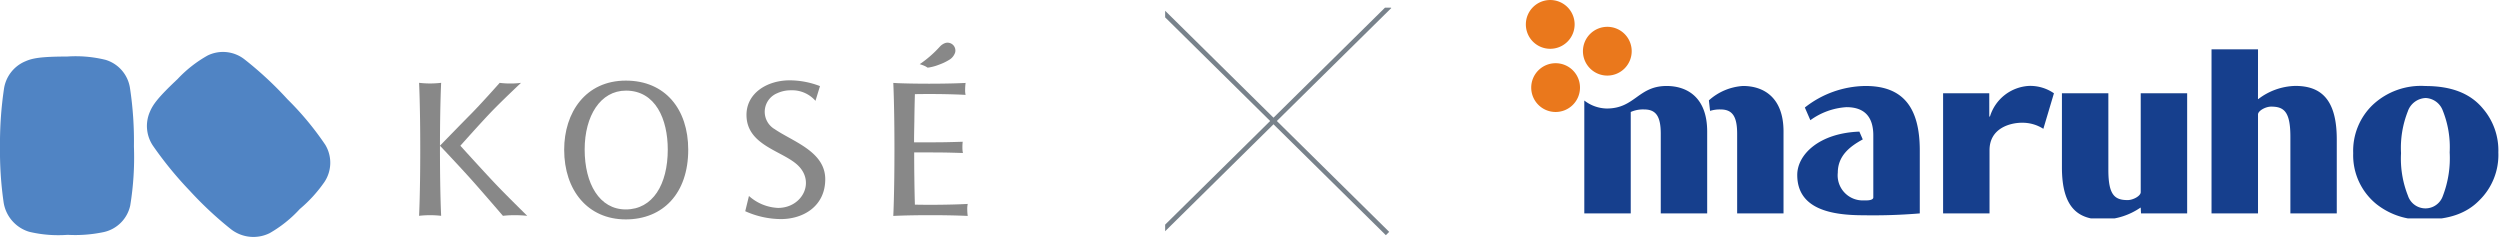 <svg xmlns="http://www.w3.org/2000/svg" xmlns:xlink="http://www.w3.org/1999/xlink" width="326.001" height="31" viewBox="0 0 326.001 31">
  <defs>
    <clipPath id="clip-path">
      <rect id="長方形_24546" data-name="長方形 24546" width="126.482" height="25.42" fill="none"/>
    </clipPath>
    <clipPath id="clip-path-2">
      <rect id="長方形_24547" data-name="長方形 24547" width="127.102" height="28.476" fill="none"/>
    </clipPath>
    <clipPath id="clip-path-3">
      <rect id="長方形_24558" data-name="長方形 24558" width="30" height="30" fill="#fff" stroke="#707070" stroke-width="1"/>
    </clipPath>
  </defs>
  <g id="グループ_17704" data-name="グループ 17704" transform="translate(-456 -1022)">
    <g id="グループ_15458" data-name="グループ 15458" transform="translate(456 1027.535)" clip-path="url(#clip-path)">
      <path id="パス_20461" data-name="パス 20461" d="M8.813,1.349c-3.519,0-4.608.221-5.528.633A4.611,4.611,0,0,0,.513,5.606,48.286,48.286,0,0,0,0,13.074a46.955,46.955,0,0,0,.464,7.235A4.76,4.76,0,0,0,3.8,24.2a16.337,16.337,0,0,0,5.012.4,18.05,18.05,0,0,0,4.75-.367,4.534,4.534,0,0,0,3.421-3.462,38.975,38.975,0,0,0,.481-7.7,46.266,46.266,0,0,0-.516-7.624,4.546,4.546,0,0,0-3.173-3.664,16.328,16.328,0,0,0-4.964-.438" transform="translate(0 0.488)" fill="#5084c4"/>
      <path id="パス_20462" data-name="パス 20462" d="M18.278,4.451c-2.562,2.408-3.2,3.316-3.592,4.244a4.615,4.615,0,0,0,.465,4.541,48.32,48.32,0,0,0,4.749,5.79,47.064,47.064,0,0,0,5.3,4.952,4.766,4.766,0,0,0,5.1.552,16.264,16.264,0,0,0,3.923-3.14,17.978,17.978,0,0,0,3.21-3.518,4.525,4.525,0,0,0,.118-4.861,38.884,38.884,0,0,0-4.931-5.938,46.231,46.231,0,0,0-5.6-5.2,4.55,4.55,0,0,0-4.822-.5,16.294,16.294,0,0,0-3.919,3.077" transform="translate(4.866 0.335)" fill="#5084c4"/>
      <path id="パス_20463" data-name="パス 20463" d="M48.6,3.9h0Z" transform="translate(16.547 1.352)" fill="#888"/>
      <path id="パス_20464" data-name="パス 20464" d="M76.275,9.995a2.62,2.62,0,0,1,.406-4.653,4.16,4.16,0,0,1,1.756-.376,4.045,4.045,0,0,1,3.222,1.373l.588-1.92A11.107,11.107,0,0,0,78.3,3.666c-2.954,0-5.638,1.67-5.638,4.507,0,3.842,4.34,4.605,6.461,6.362,2.659,2.2.883,5.768-2.348,5.768a6.074,6.074,0,0,1-3.791-1.557L72.5,20.733a11.519,11.519,0,0,0,4.633,1.027c3,0,5.8-1.722,5.8-5.2,0-3.642-4.273-4.909-6.655-6.57" transform="translate(24.68 1.274)" fill="#888"/>
      <path id="パス_20465" data-name="パス 20465" d="M62.926,3.693c-5.25,0-8.041,4.157-8.041,9.012,0,5.295,3.078,9.087,8.03,9.087,4.843,0,8.147-3.383,8.147-9.087,0-5.281-3-9.012-8.136-9.012m-.011,16.8c-3.434,0-5.358-3.364-5.358-7.814,0-4.4,2.064-7.681,5.384-7.681,3.855,0,5.453,3.717,5.453,7.681,0,4.564-1.961,7.814-5.48,7.814" transform="translate(18.684 1.283)" fill="#888"/>
      <path id="パス_20466" data-name="パス 20466" d="M50.554,16.9c-1.548-1.64-4.4-4.787-4.4-4.787s2.516-2.826,3.921-4.3,3.988-3.9,3.988-3.9h0a9.96,9.96,0,0,1-1.391.084,10.3,10.3,0,0,1-1.391-.084s-2.339,2.645-3.767,4.086-4,4.09-4.02,4.11c.007-5.47.154-8.2.154-8.2a12.649,12.649,0,0,1-1.44.084,12.549,12.549,0,0,1-1.438-.084s.153,2.878.153,8.671-.153,8.656-.153,8.672a12.511,12.511,0,0,1,2.878,0c0-.016-.154-2.894-.154-8.672v-.47c.02.019,2.7,2.85,4.245,4.585,1.474,1.66,3.965,4.557,3.965,4.557a13.036,13.036,0,0,1,1.547-.083,15.491,15.491,0,0,1,1.623.083S52.1,18.54,50.554,16.9" transform="translate(13.878 1.356)" fill="#888"/>
      <path id="パス_20467" data-name="パス 20467" d="M96.608,19.7s-1.815.115-4.883.115c-.732,0-1.421-.008-2.007-.019-.024-.828-.054-2.046-.071-3.565-.015-.937-.021-2.045-.021-3.246h.785c2.8,0,3.075,0,5.568.075a3.593,3.593,0,0,1-.064-.731,6.034,6.034,0,0,1,.038-.735c-2.484.076-2.763.074-5.556.074H89.61c0-1,.024-1.944.038-2.753.016-1.505.047-2.706.071-3.531.551-.008,1.19-.016,1.866-.016,2.978,0,4.745.114,4.745.114a2.517,2.517,0,0,1-.06-.663,7.123,7.123,0,0,1,.06-.895s-1.767.1-4.745.1c-1.973,0-3.4-.043-4.123-.071l-.56-.033v.019c.009.193.15,3.063.15,8.653,0,5.794-.151,8.675-.151,8.675s1.753-.1,4.824-.1,4.876.1,4.882.1a6.528,6.528,0,0,1-.06-.862,2.972,2.972,0,0,1,.062-.7" transform="translate(29.584 1.356)" fill="#888"/>
      <path id="パス_20468" data-name="パス 20468" d="M90.5,3.255A2.428,2.428,0,0,0,90.034,3c-.28-.118-.56-.2-.56-.2A14.474,14.474,0,0,0,92.085.528a1.773,1.773,0,0,1,.708-.481,1.024,1.024,0,0,1,1.3,1.225,1.741,1.741,0,0,1-.807.983A6.9,6.9,0,0,1,92,2.864a6.454,6.454,0,0,1-1.307.368c-.046.007-.188.023-.188.023" transform="translate(30.46 0.031)" fill="#888"/>
    </g>
    <g id="グループ_15460" data-name="グループ 15460" transform="translate(654.898 1022)" clip-path="url(#clip-path-2)">
      <path id="パス_20479" data-name="パス 20479" d="M72.361,13.248v12.9H66.3V4.753h6.062l-.005,6.482h.045a8.248,8.248,0,0,1,4.818-1.715c3.183,0,5.412,1.557,5.412,6.971v9.656H76.583v-10c0-3.268-.831-3.927-2.508-3.927-.734,0-1.713.546-1.713,1.023" transform="translate(23.186 1.683)" fill="#163f8d"/>
      <path id="パス_20480" data-name="パス 20480" d="M62.11,21.887V8.984h6.055V24.65H62.149l-.039-.75h-.043a8.878,8.878,0,0,1-4.82,1.554c-3.184,0-5.412-1.4-5.412-6.809V8.984H57.89v10c0,3.269.829,3.927,2.508,3.927.732,0,1.711-.546,1.711-1.023" transform="translate(18.143 3.18)" fill="#163f8d"/>
      <path id="パス_20481" data-name="パス 20481" d="M87.146,11.528a12.97,12.97,0,0,0-.909,5.51,13.1,13.1,0,0,0,.9,5.541,2.4,2.4,0,0,0,4.558.027,13.661,13.661,0,0,0,.885-5.671,12.834,12.834,0,0,0-.893-5.433,2.5,2.5,0,0,0-2.224-1.654,2.569,2.569,0,0,0-2.321,1.68m-.1-.083h0M80,17.038a8.294,8.294,0,0,1,2.542-6.29,9.185,9.185,0,0,1,6.875-2.463c3.286,0,5.8.9,7.478,2.915a8.37,8.37,0,0,1,2.032,5.74,8.28,8.28,0,0,1-2.52,6.29c-1.671,1.7-4.019,2.461-6.975,2.461a9.411,9.411,0,0,1-6.423-2.025A8.2,8.2,0,0,1,80,17.038" transform="translate(27.96 2.933)" fill="#163f8d"/>
      <path id="パス_20482" data-name="パス 20482" d="M34.961,23.2c.792.032,1.2-.11,1.2-.39V14.724c0-2.265-1.011-3.681-3.5-3.681a8.921,8.921,0,0,0-4.708,1.7l-.719-1.653a12.962,12.962,0,0,1,7.924-2.809c4.808,0,7.063,2.714,7.063,8.4,0,0,0,8.158,0,8.217a73.4,73.4,0,0,1-7.348.24c-4.206,0-8.63-.8-8.63-5.259,0-2.636,2.835-5.454,8.1-5.648l.444,1.017c-1.679.911-3.257,2.134-3.257,4.342A3.266,3.266,0,0,0,34.961,23.2" transform="translate(9.221 2.931)" fill="#163f8d"/>
      <path id="パス_20483" data-name="パス 20483" d="M46.365,9.235h-6.02V24.9H46.4v-8.24c0-2.935,2.788-3.583,4.213-3.583a5.032,5.032,0,0,1,2.806.793L54.8,9.235a5.441,5.441,0,0,0-3.26-.961,5.637,5.637,0,0,0-5.084,3.995h-.088Z" transform="translate(14.137 2.929)" fill="#163f8d"/>
      <path id="パス_20484" data-name="パス 20484" d="M17.7,10.156l.151,1.373a4.186,4.186,0,0,1,1.361-.188c1.527,0,2.171.869,2.171,3.166,0,0,0,10.331,0,10.393h6.047V14.218c0-4.466-2.616-5.938-5.278-5.938A7.326,7.326,0,0,0,17.7,10.156" transform="translate(6.244 2.931)" fill="#163f8d"/>
      <path id="パス_20485" data-name="パス 20485" d="M15.622,24.9V14.508c0-2.3-.645-3.168-2.171-3.168a3.962,3.962,0,0,0-1.744.332V24.9H5.652V10.178a4.913,4.913,0,0,0,2.935,1.041c3.66,0,4.083-2.938,7.8-2.938,2.657,0,5.288,1.472,5.288,5.936V24.9Z" transform="translate(2.044 2.931)" fill="#163f8d"/>
      <path id="パス_20486" data-name="パス 20486" d="M8.707,2.583a3.179,3.179,0,1,0,3.165,3.181A3.173,3.173,0,0,0,8.707,2.583" transform="translate(2.004 0.915)" fill="#ea781c"/>
      <path id="パス_20487" data-name="パス 20487" d="M3.166,6.36A3.18,3.18,0,1,0,0,3.18,3.173,3.173,0,0,0,3.166,6.36" transform="translate(0.074 0.002)" fill="#ea781c"/>
      <path id="パス_20488" data-name="パス 20488" d="M3.706,6.088a3.18,3.18,0,1,0,3.168,3.18,3.175,3.175,0,0,0-3.168-3.18" transform="translate(0.26 2.155)" fill="#ea781c"/>
    </g>
    <g id="マスクグループ_121" data-name="マスクグループ 121" transform="translate(607.936 1023)" clip-path="url(#clip-path-3)">
      <g id="グループ_15523" data-name="グループ 15523" transform="translate(-0.889 -0.58)">
        <path id="パス_20495" data-name="パス 20495" d="M.275,0,.888,0,.613,41.68l-.613,0Z" transform="translate(29.752 0) rotate(45)" fill="#78828b"/>
        <path id="パス_20496" data-name="パス 20496" d="M0,0,.613,0l.275,41.68-.613,0Z" transform="translate(30.103 29.815) rotate(135)" fill="#78828b"/>
      </g>
    </g>
  </g>
</svg>
